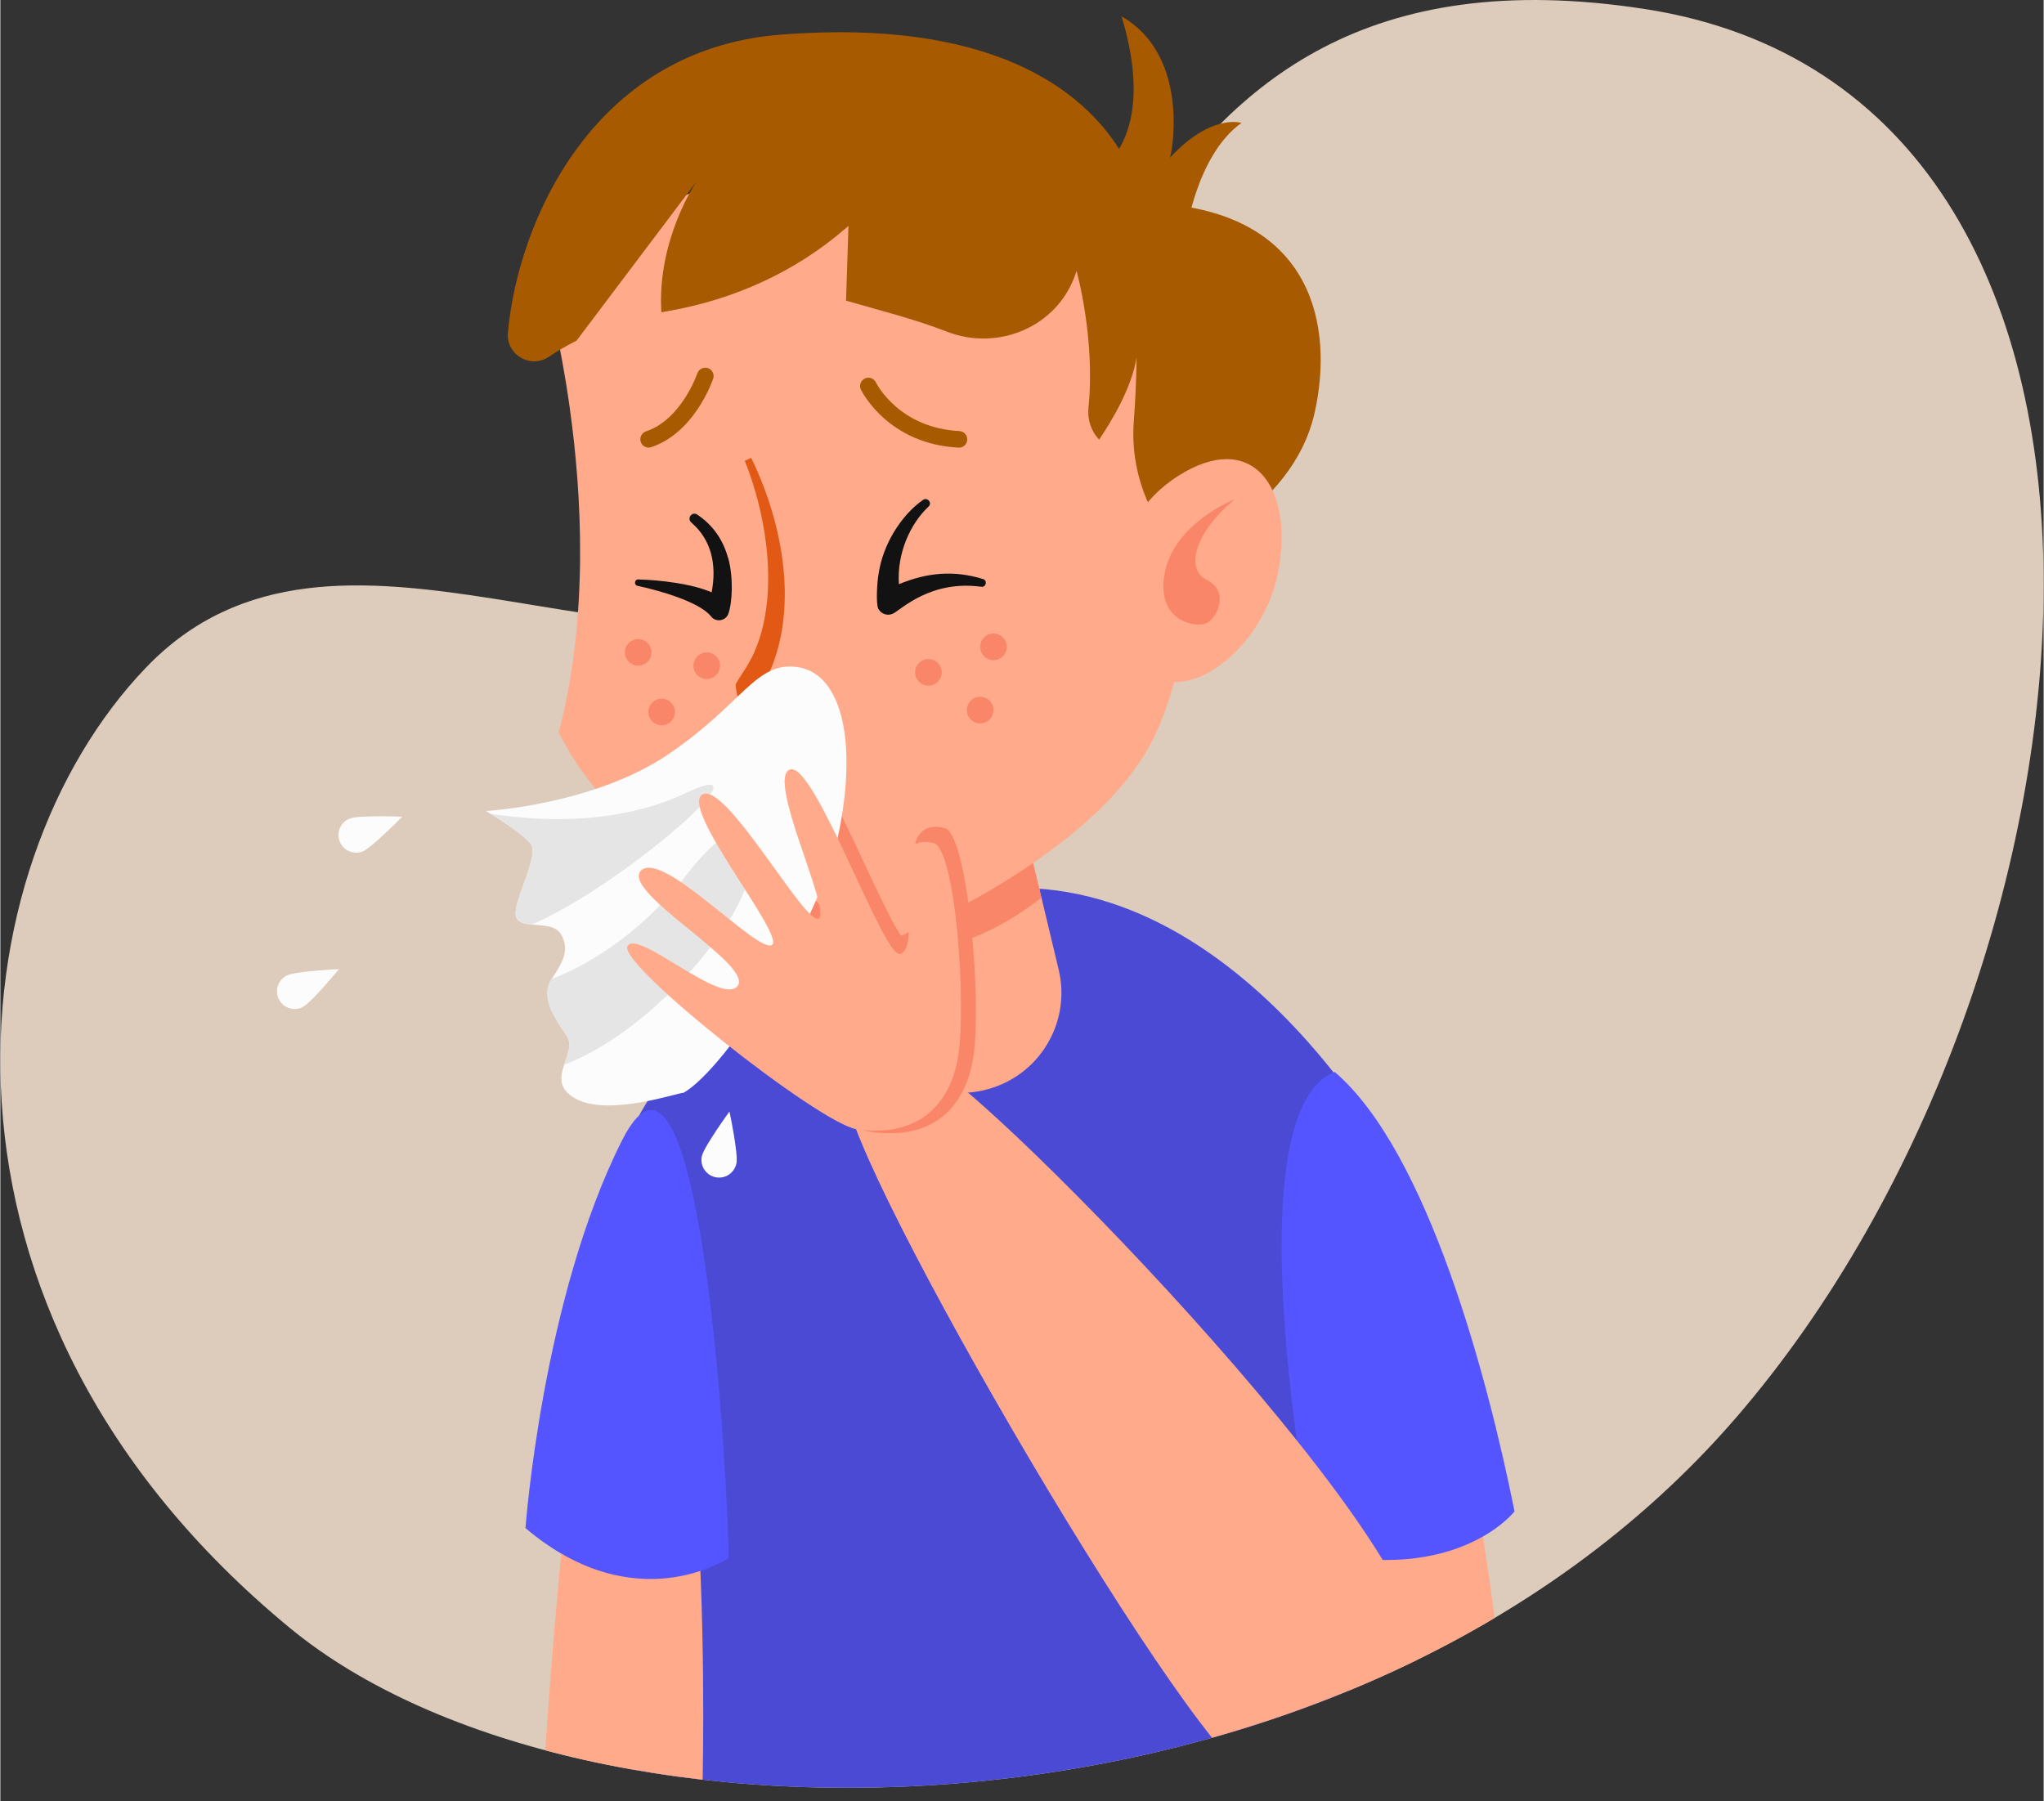 <?xml version="1.0" encoding="UTF-8"?><svg xmlns="http://www.w3.org/2000/svg" xmlns:xlink="http://www.w3.org/1999/xlink" viewBox="0 0 278.7 245.7" aria-hidden="true" width="278px" height="245px">
  <rect x="0" y="0" width="278.7" height="245.7" fill="#333333" stroke="none"/>
  <defs><linearGradient class="cerosgradient" data-cerosgradient="true" id="CerosGradient_id43a8c71ca" gradientUnits="userSpaceOnUse" x1="50%" y1="100%" x2="50%" y2="0%"><stop offset="0%" stop-color="#d1d1d1"/><stop offset="100%" stop-color="#d1d1d1"/></linearGradient>
    <style>
      .cls-1-68c0a1f41a0e7{
        mask: url(#mask68c0a1f41a0e7);
      }

      .cls-2-68c0a1f41a0e7{
        fill: #a85a00;
      }

      .cls-3-68c0a1f41a0e7{
        fill: url(#_ÅÂÁ_Ï_ÌÌ_È_ËÂÌÚ_82-2);
      }

      .cls-3-68c0a1f41a0e7, .cls-4-68c0a1f41a0e7{
        mix-blend-mode: multiply;
        opacity: .42;
      }

      .cls-5-68c0a1f41a0e7{
        fill: #ddcbbc;
      }

      .cls-6-68c0a1f41a0e7{
        fill: #e5e5e5;
      }

      .cls-7-68c0a1f41a0e7{
        isolation: isolate;
      }

      .cls-8-68c0a1f41a0e7{
        fill: #f98669;
      }

      .cls-9-68c0a1f41a0e7{
        mask: url(#mask-168c0a1f41a0e7);
      }

      .cls-10-68c0a1f41a0e7{
        fill: #ffab8b;
      }

      .cls-11-68c0a1f41a0e7{
        fill: #121212;
      }

      .cls-4-68c0a1f41a0e7{
        fill: url(#_ÅÂÁ_Ï_ÌÌ_È_ËÂÌÚ_82);
      }

      .cls-12-68c0a1f41a0e7{
        fill: #4a4ad5;
      }

      .cls-13-68c0a1f41a0e7{
        fill: #55f;
      }

      .cls-14-68c0a1f41a0e7{
        fill: #fcfcfc;
      }

      .cls-15-68c0a1f41a0e7{
        fill: #e15915;
      }

      .cls-16-68c0a1f41a0e7{
        clip-path: url(#clippath68c0a1f41a0e7);
      }
    </style>
    <clipPath id="clippath68c0a1f41a0e7">
      <path class="cls-5-68c0a1f41a0e7" d="M39.54,222.11C-13.23,178.68-6.07,118.11,19.86,91.07c25.93-27.04,67.21,5.41,99.4-10.4,32.19-15.81,29.28-91.1,104.98-79.45,75.71,11.65,65.33,131.04,12.48,192.19-52.85,61.15-157.24,61.57-197.18,28.7Z"/>
    </clipPath>
    <filter id="luminosity-noclip68c0a1f41a0e7" x="-1427.07" y="-396.09" width="1576.16" height="498.12" color-interpolation-filters="sRGB" filterUnits="userSpaceOnUse">
      <feFlood flood-color="#fff" result="bg"/>
      <feBlend in="SourceGraphic" in2="bg"/>
    </filter>
    <mask id="mask68c0a1f41a0e7" x="-1427.07" y="-396.09" width="1576.16" height="498.12" maskUnits="userSpaceOnUse"/>
    <linearGradient id="_ÅÂÁ_Ï_ÌÌ_È_ËÂÌÚ_82" data-name="ÅÂÁ˚ÏﬂÌÌ˚È „‡‰ËÂÌÚ 82" x1="134.92" y1="98.23" x2="131.68" y2="84.83" gradientTransform="translate(21.42 -25.14) rotate(11.7)" gradientUnits="userSpaceOnUse">
      <stop offset="0" stop-color="#ffab8b"/>
      <stop offset="1" stop-color="#f98669"/>
    </linearGradient>
    <filter id="luminosity-noclip-268c0a1f41a0e7" x="-1488.04" y="-392.86" width="1591.56" height="496.47" color-interpolation-filters="sRGB" filterUnits="userSpaceOnUse">
      <feFlood flood-color="#fff" result="bg"/>
      <feBlend in="SourceGraphic" in2="bg"/>
    </filter>
    <mask id="mask-168c0a1f41a0e7" x="-1488.04" y="-392.86" width="1591.56" height="496.47" maskUnits="userSpaceOnUse"/>
    <linearGradient id="_ÅÂÁ_Ï_ÌÌ_È_ËÂÌÚ_82-2" data-name="ÅÂÁ˚ÏﬂÌÌ˚È „‡‰ËÂÌÚ 82" x1="708.9" y1="280.29" x2="705.66" y2="266.89" gradientTransform="translate(502.9 -404.54) rotate(104.83) scale(.79 .99) skewX(7)" xlink:href="#_ÅÂÁ_Ï_ÌÌ_È_ËÂÌÚ_82"/>
  </defs>
  <g class="cls-7-68c0a1f41a0e7">
    <g id="CANVAS68c0a1f41a0e7">
      <g>
        <g>
          <path class="cls-5-68c0a1f41a0e7" d="M39.54,222.11C-13.23,178.68-6.07,118.11,19.86,91.07c25.93-27.04,67.21,5.41,99.4-10.4,32.19-15.81,29.28-91.1,104.98-79.45,75.71,11.65,65.33,131.04,12.48,192.19-52.85,61.15-157.24,61.57-197.18,28.7Z"/>
          <g class="cls-16-68c0a1f41a0e7">
            <g>
              <path class="cls-12-68c0a1f41a0e7" d="M84.8,157.12s9.08-26.8,44.97-34.97c35.88-8.18,59.48,34.97,59.48,34.97,0,0,3.18,87.38.93,88.11-2.25.73-104.01.38-104.01.38l-1.36-88.49Z"/>
              <path class="cls-10-68c0a1f41a0e7" d="M84.8,172.41c-6.82.55-10.91,73.2-10.91,73.2h21.84s2.23-74.25-10.94-73.2Z"/>
              <path class="cls-10-68c0a1f41a0e7" d="M186.99,167.57c-6.82.55-2.27,78.12-2.27,78.12h21.8s-6.36-79.18-19.53-78.12Z"/>
              <path class="cls-13-68c0a1f41a0e7" d="M71.63,208.44s2.27-31.29,13.17-52.89,14.53,48.35,14.53,56.98c0,0-12.72,8.63-27.71-4.09Z"/>
              <path class="cls-13-68c0a1f41a0e7" d="M182,146.22c12.72,10.9,20.89,41.79,24.53,59.95,0,0-7.72,9.99-27.25,5.45,0,0-11.79-59.73,2.73-65.4Z"/>
              <path class="cls-10-68c0a1f41a0e7" d="M125.11,144.29c5.8.18,70.68,66.52,68.2,81.29-2.48,14.77-13.76,18.29-21.51,17.59-7.75-.71-57.06-85.32-56.37-94.12.68-8.81,9.68-4.76,9.68-4.76Z"/>
            </g>
          </g>
        </g>
        <path class="cls-10-68c0a1f41a0e7" d="M134.28,148.69c-1.07.26-2.13.38-3.19.38-6.16,0-11.74-4.21-13.24-10.46l-1.99-8.32-5.68-23.72c-1.75-7.32,2.76-14.67,10.07-16.42,4-.96,8.01-.05,11.11,2.17,2.58,1.84,4.52,4.58,5.32,7.9l5.32,22.21,2.35,9.83c1.75,7.32-2.76,14.67-10.07,16.42Z"/>
        <path class="cls-8-68c0a1f41a0e7" d="M142,122.44c-3.62,2.85-7.82,5.27-12.53,6.52-4.94,1.31-9.54,1.6-13.62,1.34l-5.68-23.72c-1.75-7.32,2.76-14.67,10.07-16.42,4-.96,8.01-.05,11.11,2.17,2.58,1.84,4.52,4.58,5.32,7.9l5.32,22.21Z"/>
        <path class="cls-10-68c0a1f41a0e7" d="M162.23,82.69c-.98,6.78-2.55,13-4.76,17.65-8.18,17.26-37.7,28.61-37.7,28.61-33.61-5.9-43.6-29.07-43.6-29.07,4.12-15.72,3.13-32.61,1.49-44.28-1.24-8.9-2.86-14.76-2.86-14.76,24.53-32.25,74.94-12.72,82.66-4.75,5.64,5.83,7.4,28.22,4.76,46.59Z"/>
        <path class="cls-2-68c0a1f41a0e7" d="M78.59,46.47c-1.45.73-2.71,1.48-3.78,2.2-2.5,1.68-5.84-.28-5.58-3.28,1.27-14.6,11.28-38.61,37.15-40.66,29.45-2.33,41.43,8.02,46.21,15.58,0,0,0,0,0,0,2.58,4.09,3.07,7.35,3.07,7.35,1.04.02,2.03.07,2.98.15,20.45,1.71,23.24,16.75,20.63,28.46-3.06,13.77-19.14,19.65-19.14,19.65-.25-.61-.52-1.24-.83-1.9-.53-1.15-1.14-2.37-1.84-3.63-2.2-3.94-3.21-8.45-2.86-12.95.38-4.97.37-8.67.37-8.67-.63,4.11-3.44,8.75-5.1,11.2l-.02-.02c-1.08-1.15-1.59-2.72-1.44-4.29.98-9.42-1.62-18.71-1.62-18.71-.05.17-.1.34-.17.51-2.48,7.13-10.53,10.51-17.55,7.77-4.35-1.7-9.07-2.87-13.72-4.22l.33-10.19c-.18.15-.35.3-.53.45-6.79,5.85-15.12,9.59-23.95,11.14-.35.06-.69.12-1.04.19-.6-9.92,4.68-17.67,4.84-17.9"/>
        <path class="cls-2-68c0a1f41a0e7" d="M152.93,2.24c3.18,10.45,2.12,19.61-6.36,23.16,0,0,9.08,10.45,14.99,7.27,0,0,1.36-11.35,7.72-15.9,0,0-4.09-1.37-9.77,4.76.23-.22,2.95-13.85-6.59-19.3Z"/>
        <path class="cls-10-68c0a1f41a0e7" d="M86.38,80.59s12.94,1.59,17.49,8.86c4.55,7.27-21.13,13.53-21.23,4.04-.11-9.49,3.75-12.9,3.75-12.9Z"/>
        <path class="cls-10-68c0a1f41a0e7" d="M117.5,89.44s8.4-12.26,22.14-10.67c13.74,1.59-8.07,21.57-22.14,10.67Z"/>
        <path class="cls-2-68c0a1f41a0e7" d="M88.43,61.06c-.48,0-.92-.3-1.08-.78-.2-.59.12-1.24.72-1.44,4.83-1.61,6.98-7.85,7-7.91.2-.59.84-.91,1.44-.72.59.2.92.84.72,1.43-.1.3-2.52,7.37-8.44,9.35-.12.04-.24.06-.36.06Z"/>
        <path class="cls-2-68c0a1f41a0e7" d="M130.75,61.06s-.04,0-.06,0c-9.56-.48-13.16-7.6-13.31-7.9-.28-.56-.04-1.24.52-1.52.56-.28,1.24-.04,1.52.52.13.26,3.2,6.22,11.38,6.64.63.03,1.11.56,1.08,1.19-.03.61-.53,1.08-1.13,1.08Z"/>
        <path class="cls-8-68c0a1f41a0e7" d="M126.01,89.99c.95-.32,1.98.2,2.3,1.15.32.95-.2,1.98-1.15,2.3-.95.32-1.98-.2-2.3-1.15-.32-.95.2-1.98,1.15-2.3Z"/>
        <path class="cls-8-68c0a1f41a0e7" d="M133.07,95.14c.95-.32,1.98.2,2.3,1.15.32.95-.2,1.98-1.15,2.3-.95.32-1.98-.2-2.3-1.15-.32-.95.2-1.98,1.15-2.3Z"/>
        <path class="cls-8-68c0a1f41a0e7" d="M134.89,86.51c.95-.32,1.98.2,2.3,1.15.32.95-.2,1.98-1.15,2.3-.95.32-1.98-.2-2.3-1.15-.32-.95.2-1.98,1.15-2.3Z"/>
        <path class="cls-8-68c0a1f41a0e7" d="M87.44,87.23c.97.24,1.57,1.23,1.32,2.2-.24.97-1.23,1.57-2.2,1.32-.97-.24-1.57-1.23-1.32-2.2.24-.97,1.23-1.57,2.2-1.32Z"/>
        <path class="cls-8-68c0a1f41a0e7" d="M90.64,95.36c.97.24,1.57,1.23,1.32,2.2-.24.97-1.23,1.57-2.2,1.32-.97-.24-1.57-1.23-1.32-2.2.24-.97,1.23-1.57,2.2-1.32Z"/>
        <path class="cls-8-68c0a1f41a0e7" d="M96.79,89.05c.97.24,1.57,1.23,1.32,2.2-.24.97-1.23,1.57-2.2,1.32-.97-.24-1.57-1.23-1.32-2.2.24-.97,1.23-1.57,2.2-1.32Z"/>
        <g class="cls-1-68c0a1f41a0e7">
          <ellipse class="cls-4-68c0a1f41a0e7" cx="133.4" cy="91.94" rx="15.9" ry="9.77" transform="translate(-15.87 28.96) rotate(-11.7)"/>
        </g>
        <g class="cls-9-68c0a1f41a0e7">
          <ellipse class="cls-3-68c0a1f41a0e7" cx="91.16" cy="93.76" rx="9.77" ry="12.43" transform="translate(-16.49 168) rotate(-80.4)"/>
        </g>
        <path class="cls-15-68c0a1f41a0e7" d="M104.95,97.56c-.92-1.19-1.3-2.42-1.33-3.39,5.64-9.25,3.51-22.04-1.21-31.72l-.87.41c2.72,6.82,4.26,15.8,2.33,23.15-1.17,4.29-2.81,5.82-3.57,7.32.07,3.2,2.46,6,5.5,7.41.97.47,2.19.77,2.66.9l.4-1.2c-1.5-.76-2.74-1.43-3.89-2.87Z"/>
        <path class="cls-10-68c0a1f41a0e7" d="M153.38,87.63c-1.82-4.31-2.73-16.35,7.27-22.71,9.99-6.36,15.9,1.36,13.63,13.17-2.27,11.81-15.9,21.35-20.89,9.54Z"/>
        <path class="cls-8-68c0a1f41a0e7" d="M118.45,154.35c8.12,1.3,13.13-2.7,14.28-10.27,1.15-7.57-.77-30.26-3.91-31.12-3.14-.86-4.36,1.45-4.17,3.86.19,2.41,1.98,11.5-.36,12.17-2.34.67-12.51-28-16.03-27-3.51,1,6.14,20.47,4.36,21.69-1.79,1.22-13.55-20.21-16.82-18.22-3.27,1.99,12.28,20.88,10.17,21.98-2.11,1.11-15.72-14.06-18.74-11.09-3.02,2.98,16.14,13.84,13.98,16.92-2.16,3.08-14.47-8.59-15.78-5.95-1.31,2.64,27.72,26.17,33.01,27.02Z"/>
        <path class="cls-8-68c0a1f41a0e7" d="M168.37,68.1s-8.18,3.18-9.54,9.99c-1.36,6.81,4.54,7.72,5.9,6.81,1.36-.91,2.86-4.3-.16-5.78-3.02-1.48-1.66-6.48,3.8-11.02Z"/>
        <path class="cls-11-68c0a1f41a0e7" d="M99.25,76.09c-.67-2.48-2.08-4.48-4.2-5.9-.7-.47-1.46.52-.8,1.09,2.8,2.42,3.47,5.84,2.77,9.52-2.74-1.19-7.01-1.67-10-1.76-.53-.02-.64.77-.09.88,2.56.53,8.4,2.12,10.01,4.17.66.84,2,.63,2.36-.38.54-1.51.71-4.94-.03-7.62Z"/>
        <path class="cls-11-68c0a1f41a0e7" d="M134.04,78.99c-3.98-1.23-7.6-.9-11.48.7-.29-4.25,1.59-8.3,4.04-10.58.54-.5-.14-1.34-.75-.92-3.01,2.1-5.49,6.12-6.06,10.09-.18.84-.4,4.07-.04,4.76.39.74,1.31,1.03,2.05.64,1.12-.58,5.11-4.58,12-3.64.66.09.87-.86.23-1.06Z"/>
        <g>
          <path class="cls-14-68c0a1f41a0e7" d="M114.46,113.08c-2.45,12.68-15.54,32.71-21.26,35.98-.82,0-10.22,3.27-14.72.82-2.42-1.32-2.12-2.99-1.58-4.63.47-1.42,1.11-2.82.35-3.95-1.64-2.45-3.68-5.32-2.04-7.77,1.64-2.45,2.45-4.09,1.23-6.13-.7-1.17-2.47-1.14-3.93-1.28-1.1-.1-2.02-.3-2.2-1.18-.41-2.04,3.27-8.18,2.04-9.81-.95-1.27-4.13-3.29-5.5-4.12-.39-.24-.63-.38-.63-.38,0,0,14.72-.82,24.94-7.77,10.22-6.95,11.86-12.68,17.58-11.86,5.72.82,8.18,9.4,5.72,22.08Z"/>
          <path class="cls-6-68c0a1f41a0e7" d="M102.12,119.42c-1.28,6.83-13.42,21.36-25.22,25.82.47-1.42,1.11-2.82.35-3.95-1.64-2.45-3.68-5.32-2.04-7.77,0,0,9.83-3.19,18.32-14.1,8.49-10.91,9.31-3.84,8.59,0Z"/>
          <path class="cls-6-68c0a1f41a0e7" d="M72.5,126.11c-1.1-.1-2.02-.3-2.2-1.18-.41-2.04,3.27-8.18,2.04-9.81-.95-1.27-4.13-3.29-5.5-4.12,5.99.95,17,1.75,26.68-2.83,12.27-5.82-8.43,12.54-21.02,17.94Z"/>
        </g>
        <path class="cls-10-68c0a1f41a0e7" d="M116.79,154.04c7.77,1.12,12.62-2.71,13.83-9.84,1.2-7.13-.33-28.43-3.33-29.2-3-.77-4.2,1.42-4.05,3.68.15,2.26,1.75,10.79-.5,11.45-2.25.66-11.62-26.16-15-25.17-3.38.99,5.62,19.16,3.89,20.33-1.73,1.17-12.72-18.82-15.88-16.91-3.16,1.91,11.5,19.46,9.46,20.53-2.04,1.07-14.88-13.01-17.81-10.17-2.93,2.84,15.29,12.8,13.18,15.72-2.11,2.92-13.75-7.88-15.04-5.38-1.29,2.5,26.22,24.23,31.28,24.96Z"/>
        <path class="cls-14-68c0a1f41a0e7" d="M49.42,116.14c-1.24.49-2.64-.11-3.13-1.35-.49-1.24.11-2.64,1.35-3.13,1.24-.49,7.17-.26,7.17-.26,0,0-4.15,4.24-5.38,4.74Z"/>
        <path class="cls-14-68c0a1f41a0e7" d="M41.23,137.38c-1.19.6-2.64.12-3.24-1.07-.6-1.19-.12-2.64,1.07-3.24,1.19-.6,7.12-.87,7.12-.87,0,0-3.76,4.59-4.96,5.18Z"/>
        <path class="cls-14-68c0a1f41a0e7" d="M100.39,158.73c-.28,1.3-1.56,2.13-2.86,1.85-1.3-.28-2.13-1.56-1.85-2.86.28-1.3,3.77-6.1,3.77-6.1,0,0,1.23,5.81.95,7.11Z"/>
      </g>
    </g>
  </g>
</svg>